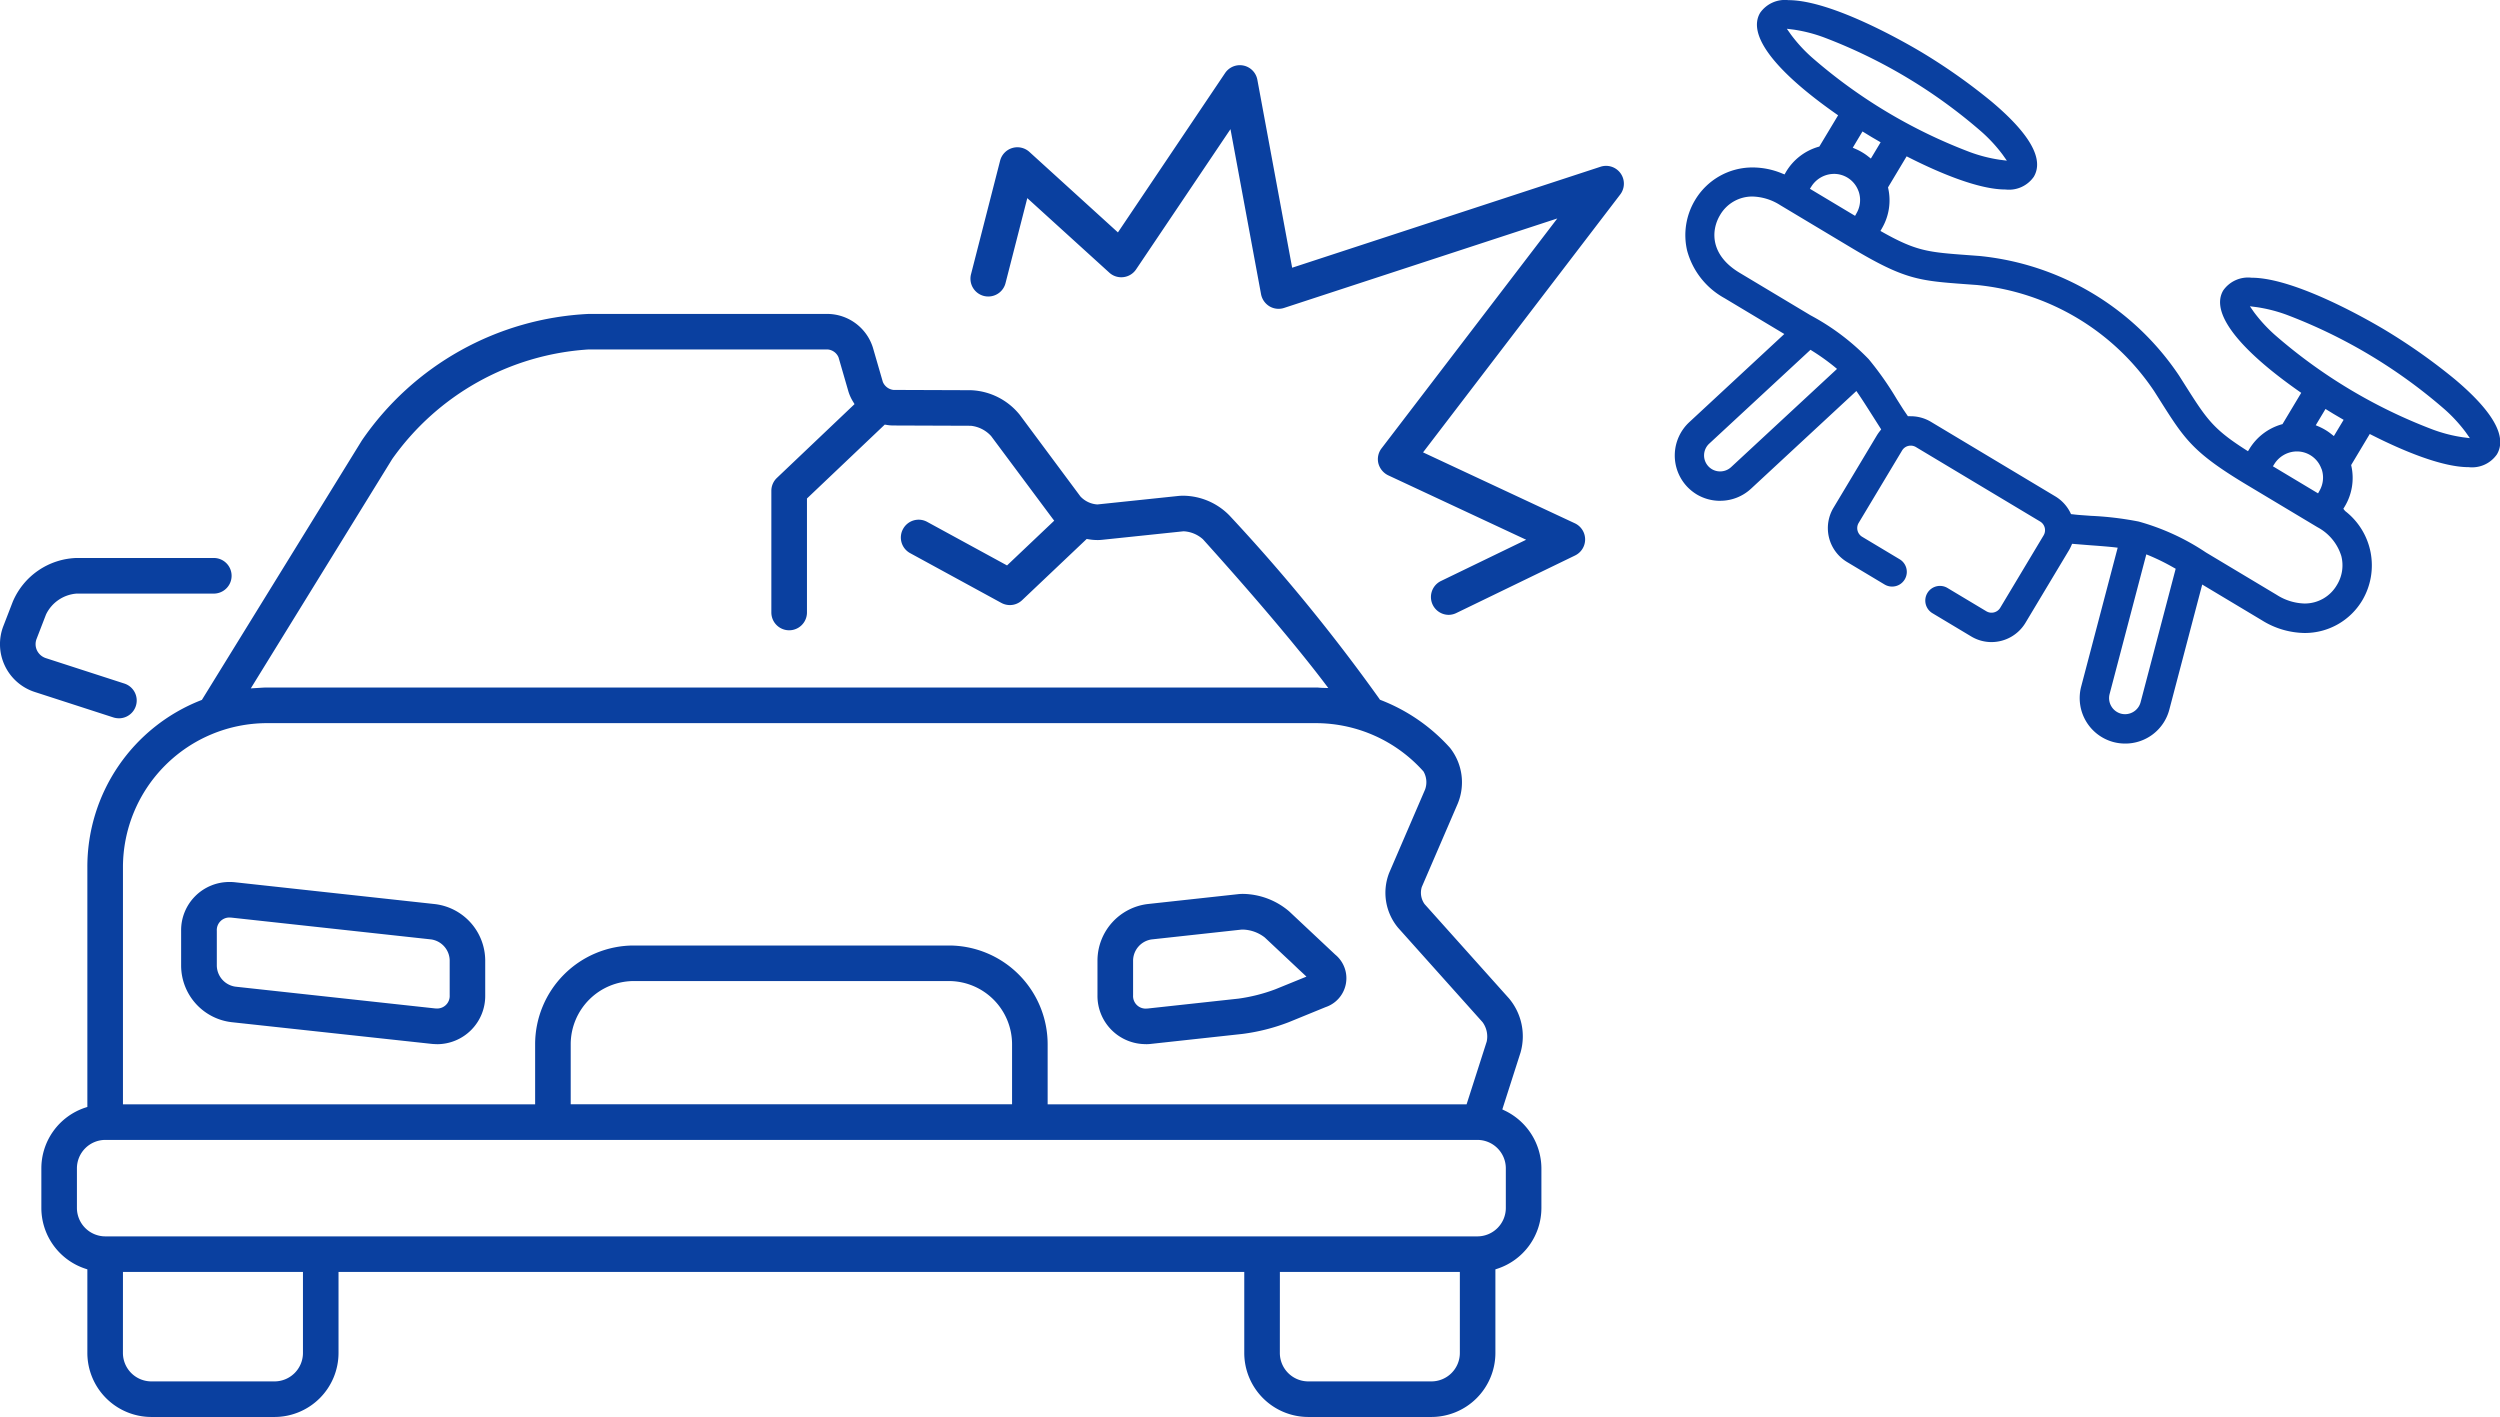 <svg xmlns="http://www.w3.org/2000/svg" width="158.083" height="89.6" viewBox="0 0 158.083 89.6">
  <path id="icon_realaction_b" d="M535.891,751.465a4.054,4.054,0,0,1-4.05-4.05v-5.12H474.568v5.12a4.054,4.054,0,0,1-4.049,4.05h-7.784a4.054,4.054,0,0,1-4.049-4.05V742.13l-.137-.045a4.047,4.047,0,0,1-2.772-3.84v-2.5a4.047,4.047,0,0,1,2.772-3.839l.137-.045V716.7a11.307,11.307,0,0,1,7.18-10.554l.062-.024,10.116-16.406a18.447,18.447,0,0,1,14.335-8h15.148a3.037,3.037,0,0,1,2.83,2.126l.629,2.172a.83.83,0,0,0,.672.507l4.9.018a4.173,4.173,0,0,1,3.085,1.555l3.835,5.16a1.6,1.6,0,0,0,1.074.509l5.121-.537c.1-.01.207-.015.314-.015a4.14,4.14,0,0,1,2.919,1.252,114.2,114.2,0,0,1,9.478,11.591l.034.056.061.024a11.428,11.428,0,0,1,4.37,3.018,3.52,3.52,0,0,1,.489,3.532l-2.272,5.269a1.239,1.239,0,0,0,.176,1.08l5.34,5.966a3.727,3.727,0,0,1,.729,3.418l-1.153,3.6.158.076a4.072,4.072,0,0,1,2.314,3.652v2.5a4.048,4.048,0,0,1-2.773,3.841l-.136.045v5.284a4.055,4.055,0,0,1-4.05,4.05Zm-1.8-4.05a1.8,1.8,0,0,0,1.8,1.8h7.782a1.8,1.8,0,0,0,1.8-1.8v-5.12H534.093Zm-73.156,0a1.8,1.8,0,0,0,1.8,1.8h7.784a1.8,1.8,0,0,0,1.8-1.8v-5.12H460.937Zm-1.109-13.47a1.8,1.8,0,0,0-1.8,1.8v2.5a1.8,1.8,0,0,0,1.8,1.8h86.754a1.8,1.8,0,0,0,1.8-1.8v-2.5a1.8,1.8,0,0,0-1.8-1.8Zm53.339-12.293a6.25,6.25,0,0,1,6.243,6.242v3.8H545.9l1.271-3.967a1.535,1.535,0,0,0-.263-1.228l-5.339-5.967a3.455,3.455,0,0,1-.565-3.474l2.27-5.268a1.359,1.359,0,0,0-.1-1.143,9.125,9.125,0,0,0-6.806-3.055H470.045a9.117,9.117,0,0,0-9.108,9.108v14.994H487v-3.8a6.25,6.25,0,0,1,6.244-6.242ZM493.242,723.9a4,4,0,0,0-3.992,3.99v3.8h27.908v-3.8a4,4,0,0,0-3.991-3.99Zm-2.863-39.938a16.477,16.477,0,0,0-12.418,6.931l-8.94,14.5.566-.034c.151-.01.3-.02.458-.02h66.317c.069,0,.137,0,.2.009l.176.011.418.013-.253-.334c-1.755-2.312-4.408-5.447-7.673-9.071A1.971,1.971,0,0,0,528,695.46l-5.131.537a2.667,2.667,0,0,1-.31.017,3.383,3.383,0,0,1-.581-.052l-.1-.017-4.084,3.871a1.121,1.121,0,0,1-.776.31,1.143,1.143,0,0,1-.539-.138l-5.766-3.146a1.124,1.124,0,0,1-.449-1.527,1.122,1.122,0,0,1,1.528-.449l5.048,2.753,2.983-2.83-.111-.144-3.879-5.207a2.013,2.013,0,0,0-1.286-.65l-4.9-.018a2.567,2.567,0,0,1-.439-.04l-.1-.016-4.919,4.672v7.208a1.126,1.126,0,0,1-2.252,0V692.9a1.125,1.125,0,0,1,.351-.815l4.909-4.666-.083-.138a2.792,2.792,0,0,1-.3-.647l-.628-2.17a.82.82,0,0,0-.668-.5Zm35.249,43.927a3.048,3.048,0,0,1-3.069-3.094v-2.216a3.609,3.609,0,0,1,3.185-3.55l5.686-.621a2.893,2.893,0,0,1,.34-.019,4.6,4.6,0,0,1,2.911,1.106l2.914,2.735a1.929,1.929,0,0,1-.613,3.319l-2.323.95a12.544,12.544,0,0,1-2.93.744l-5.741.626A3.155,3.155,0,0,1,525.628,727.893Zm6.045-7.243-5.685.621a1.369,1.369,0,0,0-1.177,1.312V724.8a.793.793,0,0,0,.817.842l.118-.007,5.738-.625a10.757,10.757,0,0,0,2.323-.59l1.966-.8-2.634-2.474a2.357,2.357,0,0,0-1.361-.5h-.01Zm-50.892,7.243a3.144,3.144,0,0,1-.36-.02L467.8,726.5a3.612,3.612,0,0,1-3.185-3.551V720.73a3.05,3.05,0,0,1,3.07-3.094,3.132,3.132,0,0,1,.36.02l12.615,1.377a3.609,3.609,0,0,1,3.184,3.55V724.8A3.049,3.049,0,0,1,480.781,727.893Zm-13.094-8.006a.794.794,0,0,0-.815.843v2.216a1.369,1.369,0,0,0,1.178,1.313l12.626,1.376.105.005a.793.793,0,0,0,.816-.841v-2.216a1.368,1.368,0,0,0-1.176-1.312l-12.627-1.378Zm119.849-11a2.926,2.926,0,0,1-.728-.094,2.878,2.878,0,0,1-2.047-3.508l2.309-8.784-.229-.027c-.453-.049-.971-.088-1.6-.134l-1.054-.085-.058.133a2.449,2.449,0,0,1-.15.292l-2.743,4.576a2.511,2.511,0,0,1-2.147,1.214,2.482,2.482,0,0,1-1.278-.355l-2.456-1.472a.93.93,0,0,1-.319-1.274.928.928,0,0,1,1.275-.318l2.455,1.471a.641.641,0,0,0,.877-.221l2.742-4.577a.64.64,0,0,0-.218-.877l-7.856-4.709a.643.643,0,0,0-.329-.09.668.668,0,0,0-.247.049.635.635,0,0,0-.3.262l-2.744,4.576a.641.641,0,0,0,.221.877l2.372,1.422a.929.929,0,0,1-.955,1.594l-2.372-1.421a2.5,2.5,0,0,1-.858-3.429l2.742-4.576a2.737,2.737,0,0,1,.187-.268l.088-.113-.566-.891c-.334-.526-.613-.966-.873-1.346l-.131-.191-6.66,6.177a2.859,2.859,0,0,1-1.951.765l-.115,0a2.879,2.879,0,0,1-1.364-.4,2.929,2.929,0,0,1-.63-.512,2.878,2.878,0,0,1,.156-4.06l6.008-5.574-3.778-2.265a4.876,4.876,0,0,1-2.369-3.015,4.3,4.3,0,0,1,.5-3.182,4.223,4.223,0,0,1,3.653-2.069,4.878,4.878,0,0,1,1.847.376l.162.065.087-.152a3.524,3.524,0,0,1,2.038-1.59l.074-.021,1.187-1.977-.153-.107c-3.9-2.74-5.6-5-4.776-6.374a1.912,1.912,0,0,1,1.784-.8c2.788,0,7.542,2.765,8.467,3.319a36.946,36.946,0,0,1,4.405,3.115c2.418,2.039,3.308,3.633,2.644,4.74a1.912,1.912,0,0,1-1.786.8c-1.734,0-4.267-1.094-6.086-2.013l-.166-.084-1.177,1.964.017.077a3.508,3.508,0,0,1-.395,2.5l-.1.176.176.1c2.127,1.192,2.885,1.247,5.4,1.432l.686.051a17.233,17.233,0,0,1,12.621,7.565l.375.592c1.348,2.124,1.753,2.764,3.811,4.08l.171.109.106-.171a3.518,3.518,0,0,1,2-1.521l.076-.021,1.185-1.978-.152-.107c-3.9-2.738-5.6-5-4.777-6.373a1.916,1.916,0,0,1,1.786-.8c2.788,0,7.541,2.764,8.465,3.319a37.127,37.127,0,0,1,4.406,3.114c2.418,2.039,3.307,3.634,2.643,4.741a1.912,1.912,0,0,1-1.786.805c-1.736,0-4.267-1.094-6.086-2.013l-.166-.084-1.176,1.964.017.078a3.508,3.508,0,0,1-.423,2.542l-.088.146.113.14a4.344,4.344,0,0,1,1.089,5.642,4.225,4.225,0,0,1-3.654,2.071,5.217,5.217,0,0,1-2.693-.8l-3.779-2.264-2.084,7.926A2.875,2.875,0,0,1,587.536,708.883Zm-.977-3.131a1.02,1.02,0,0,0,.719,1.24,1.045,1.045,0,0,0,.258.033,1.017,1.017,0,0,0,.984-.76l2.217-8.436-.134-.075a13.845,13.845,0,0,0-1.512-.749l-.211-.086Zm-12.575-17.567a2.488,2.488,0,0,1,1.283.357l7.855,4.708a2.49,2.49,0,0,1,.95,1.025l.048.1.109.011c.154.019.306.035.457.046l.693.051a20.387,20.387,0,0,1,3.017.361,14.7,14.7,0,0,1,4.253,1.954l4.485,2.687a3.422,3.422,0,0,0,1.751.542,2.348,2.348,0,0,0,2.049-1.174,2.38,2.38,0,0,0,.278-1.825A3.1,3.1,0,0,0,599.7,695.2l-4.524-2.712c-3.347-2.017-3.871-2.843-5.426-5.3l-.374-.59a15.287,15.287,0,0,0-11.2-6.711l-.68-.05c-3-.22-3.9-.288-7.284-2.315l-4.486-2.688a3.412,3.412,0,0,0-1.75-.542,2.35,2.35,0,0,0-2.049,1.172c-.591.989-.622,2.537,1.235,3.65l4.484,2.688a14.8,14.8,0,0,1,3.682,2.777,19.99,19.99,0,0,1,1.773,2.525l.389.615c.03.048.314.463.314.463Zm24.417,2.226a1.435,1.435,0,0,0-.185.011,1.7,1.7,0,0,0-1.221.755l-.11.173,2.855,1.712.1-.179a1.666,1.666,0,0,0,.136-1.326l-.04-.093a1.642,1.642,0,0,0-1.536-1.053Zm-37.158-.494a1.012,1.012,0,0,0,.68,1.757h0a1.019,1.019,0,0,0,.7-.269l6.7-6.213-.174-.145a13.752,13.752,0,0,0-1.372-.98l-.131-.084Zm34.444-8.315A9.577,9.577,0,0,0,597,683.034a32.954,32.954,0,0,0,10.013,6,9.379,9.379,0,0,0,1.88.481l.447.056-.259-.369a9.592,9.592,0,0,0-1.312-1.431,33.085,33.085,0,0,0-10.012-6,9.507,9.507,0,0,0-1.878-.482l-.449-.057Zm3.907,7.153.21.09a3.551,3.551,0,0,1,.4.207,3.291,3.291,0,0,1,.357.247l.179.14.617-1.027-.646-.379-.5-.308Zm-30.641-15.884a1.709,1.709,0,0,0-1.234.759l-.111.172,2.856,1.712.1-.179A1.659,1.659,0,0,0,570.7,674l-.043-.111a1.646,1.646,0,0,0-1.527-1.029C569.06,672.863,568.994,672.867,568.953,672.871Zm-2.542-8.817a9.461,9.461,0,0,0,1.311,1.431,32.926,32.926,0,0,0,10.011,6,9.474,9.474,0,0,0,1.881.482l.448.056-.26-.369a9.626,9.626,0,0,0-1.312-1.431,32.979,32.979,0,0,0-10.011-6,9.491,9.491,0,0,0-1.88-.483l-.449-.056Zm3.907,7.151.208.091a3.466,3.466,0,0,1,.4.208,3.2,3.2,0,0,1,.358.247l.179.14.617-1.029-.577-.336-.57-.349ZM460.673,707.284a1.134,1.134,0,0,1-.347-.055l-4.942-1.6a3.178,3.178,0,0,1-2-4.2l.586-1.516a4.533,4.533,0,0,1,4.035-2.765h8.676a1.126,1.126,0,1,1,0,2.252h-8.676a2.34,2.34,0,0,0-1.935,1.325l-.586,1.517a.929.929,0,0,0,.018.753.949.949,0,0,0,.576.491l4.941,1.6a1.126,1.126,0,0,1-.347,2.2Zm84.1-6.54a1.127,1.127,0,0,1-.493-2.141l5.386-2.608-8.726-4.075a1.167,1.167,0,0,1-.618-.752,1.12,1.12,0,0,1,.2-.952l11.114-14.537-17.276,5.657a1.1,1.1,0,0,1-.351.056,1.117,1.117,0,0,1-.573-.157,1.147,1.147,0,0,1-.534-.767l-1.933-10.436L525,678.9a1.123,1.123,0,0,1-.8.489,1.291,1.291,0,0,1-.138.008,1.116,1.116,0,0,1-.755-.292l-5.186-4.712-1.376,5.374a1.125,1.125,0,0,1-1.091.847,1.154,1.154,0,0,1-.28-.035,1.127,1.127,0,0,1-.812-1.37l1.841-7.186a1.128,1.128,0,0,1,1.849-.554l5.6,5.092,6.775-10.074a1.126,1.126,0,0,1,.932-.5,1.171,1.171,0,0,1,.23.023,1.125,1.125,0,0,1,.88.9l2.2,11.884,19.5-6.385a1.126,1.126,0,0,1,1.245,1.754l-12.468,16.307,9.6,4.485a1.127,1.127,0,0,1,.014,2.034l-7.515,3.642A1.133,1.133,0,0,1,544.77,700.744Z" transform="translate(-453.162 -661.865)" fill="#0a40a0"/>
</svg>
